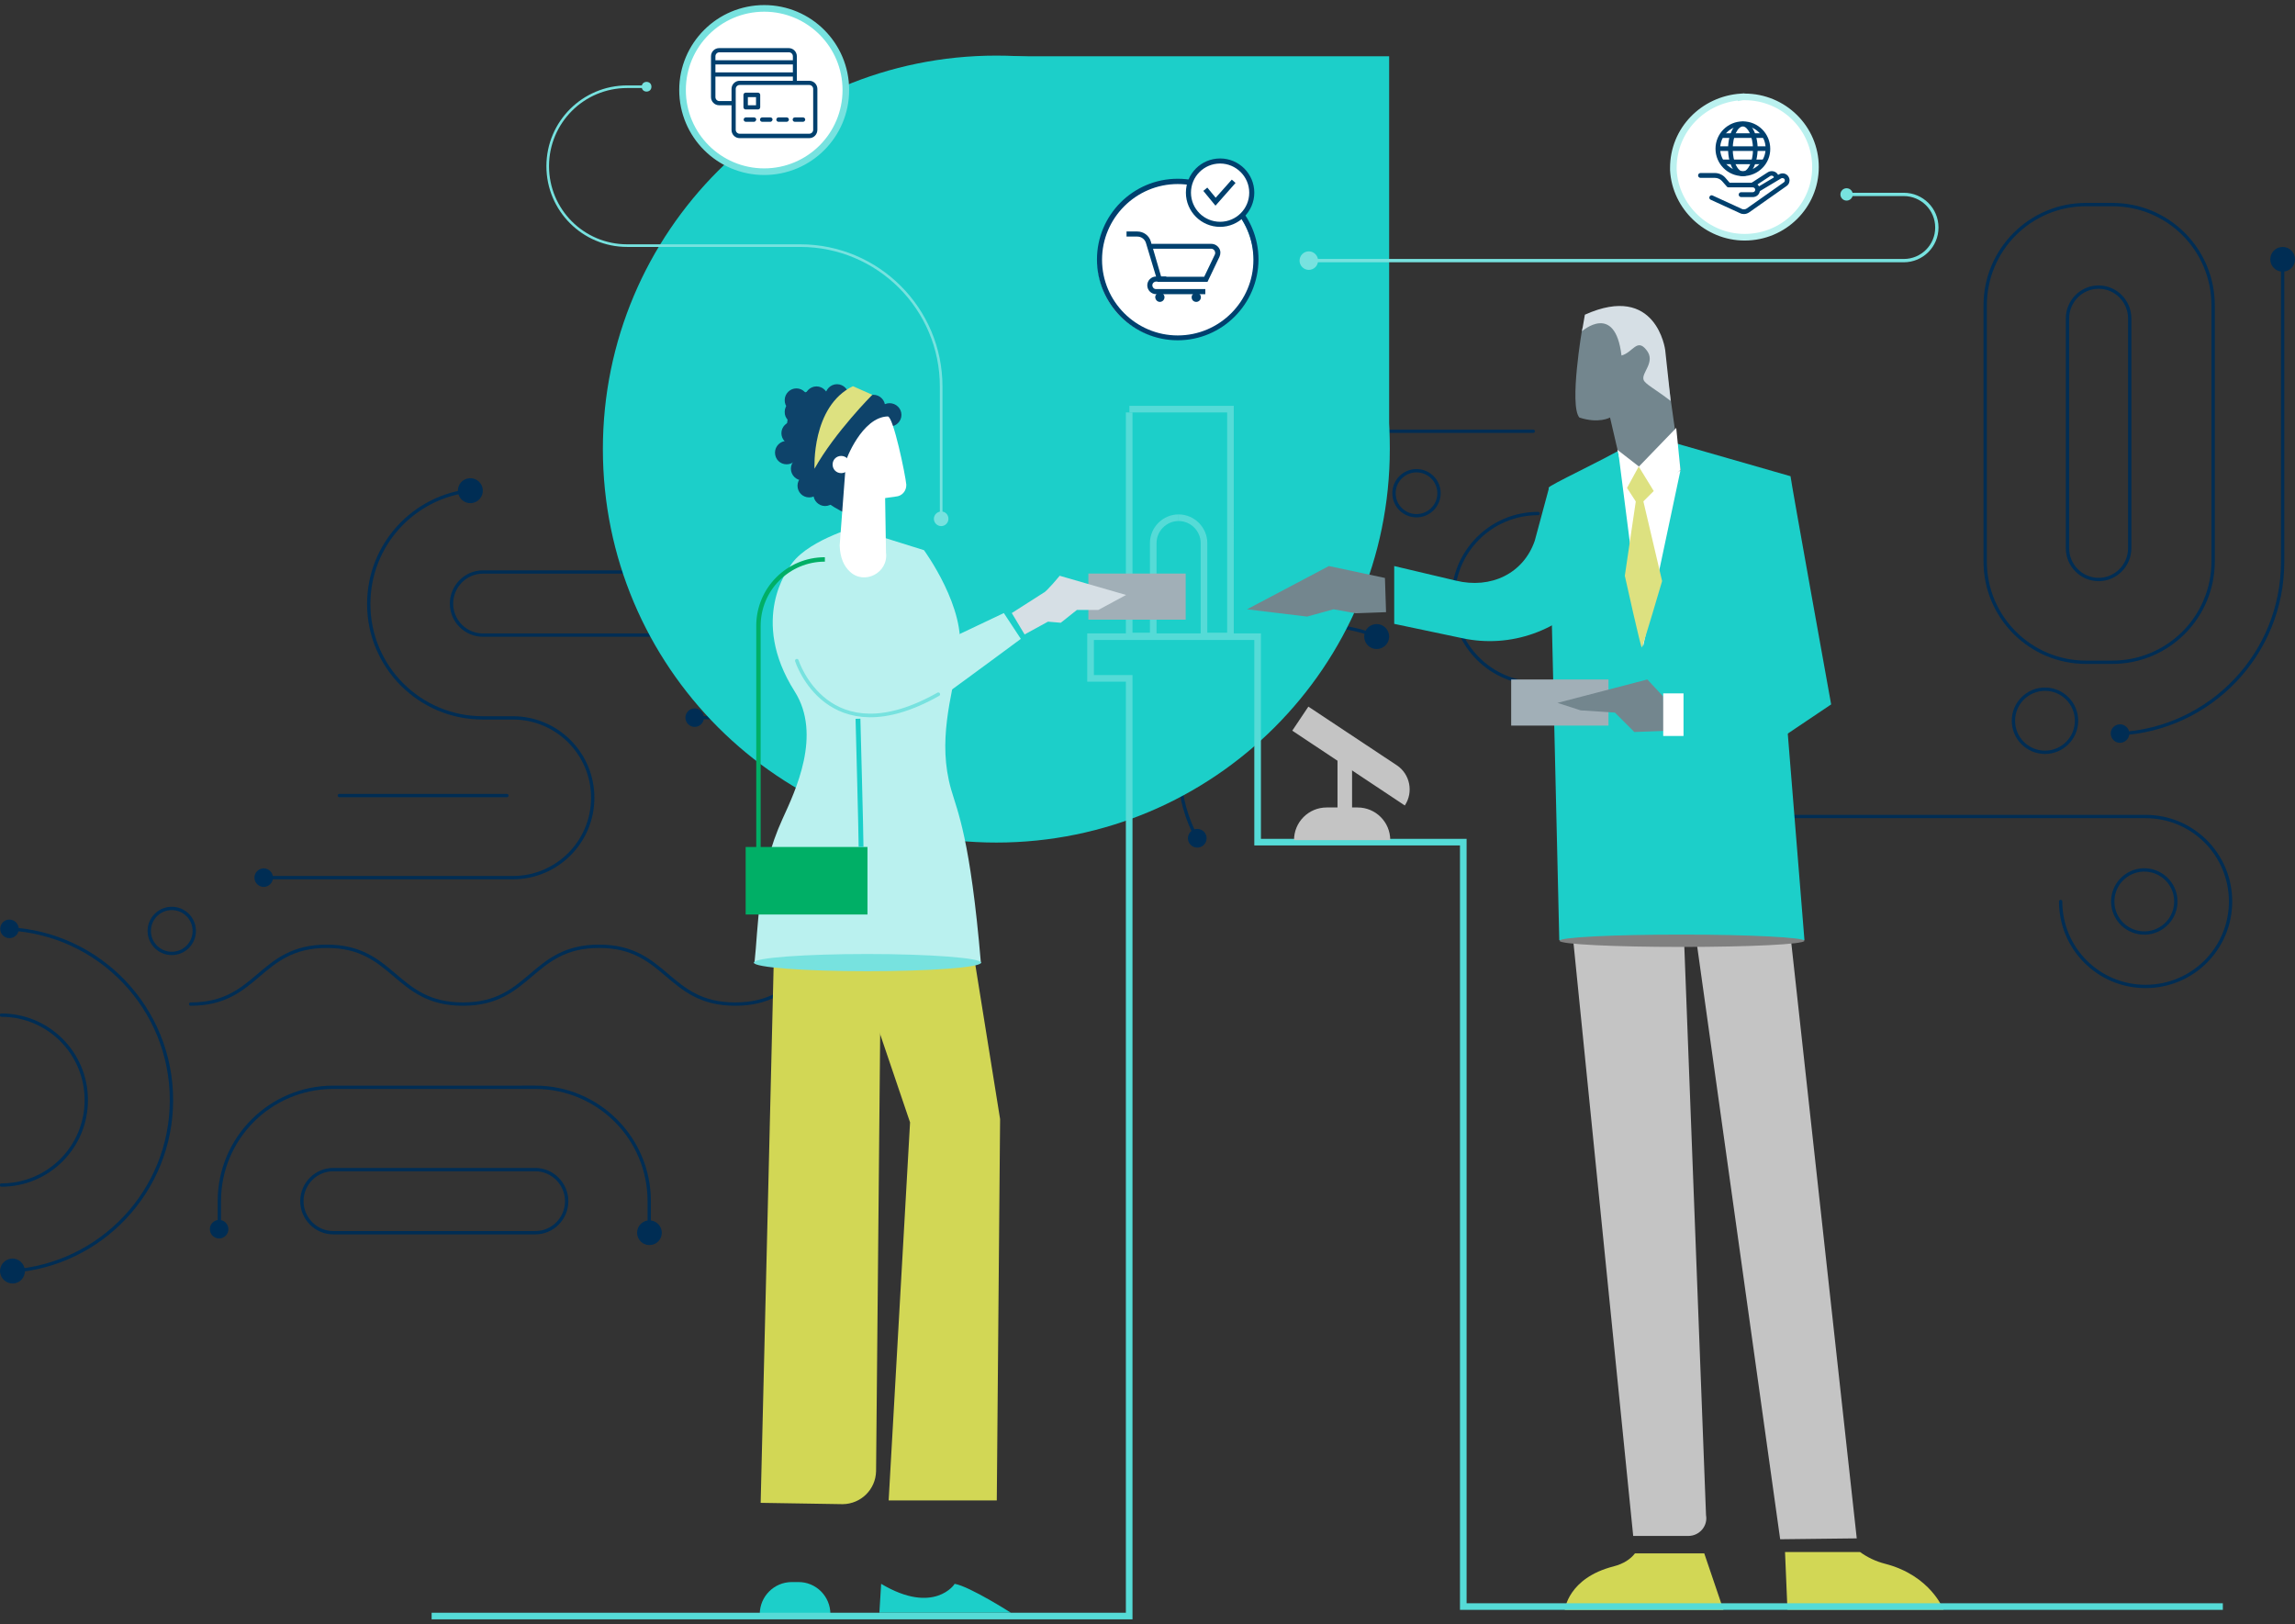 <?xml version="1.0" encoding="utf-8"?>
<!-- Generator: Adobe Illustrator 25.1.0, SVG Export Plug-In . SVG Version: 6.00 Build 0)  -->
<svg version="1.1" id="Layer_1" xmlns="http://www.w3.org/2000/svg" xmlns:xlink="http://www.w3.org/1999/xlink" x="0px" y="0px"
	 viewBox="0 0 1040 736" style="enable-background:new 0 0 1040 736;" xml:space="preserve">
<rect x="0" y="0" width="1040" height="736" fill="#333333" stroke="none"/>
<style type="text/css">
	.st0{fill:none;stroke:#002D54;stroke-width:1.5;stroke-linecap:round;stroke-miterlimit:10;}
	.st1{fill:#002D54;}
	.st2{fill:none;stroke:#002D54;stroke-width:1.5;stroke-linecap:round;stroke-miterlimit:10;}
	.st3{fill:#1CCFC9;}
	.st4{fill:#0E436A;}
	.st5{fill:#C4C4C4;}
	.st6{fill:#D2D755;}
	.st7{fill:#BAF1EF;}
	.st8{fill:#FFFFFF;}
	.st9{fill:#73868E;}
	.st10{fill:#D6DFE5;}
	.st11{fill:#808080;}
	.st12{fill:#77E2DF;}
	.st13{fill:#DDE180;}
	.st14{fill:#A1AFB7;}
	.st15{fill:none;stroke:#55DBD7;stroke-width:3;stroke-miterlimit:10;}
	.st16{fill:#00AF66;}
	.st17{fill:none;stroke:#1CCFC9;stroke-width:2.188;stroke-miterlimit:10;}
	.st18{fill:none;stroke:#00AF66;stroke-width:2;stroke-miterlimit:10;}
	.st19{fill:none;stroke:#77E2DF;stroke-width:1.641;stroke-linecap:round;stroke-linejoin:round;stroke-miterlimit:10;}
	.st20{fill:none;stroke:#77E2DF;stroke-width:1.5;stroke-miterlimit:10;}
	.st21{fill:#00406E;}
	.st22{fill:none;stroke:#77E2DF;stroke-width:1.183;stroke-miterlimit:10;}
	.st23{fill:#FFFFFF;stroke:#BAF1EF;stroke-width:3;stroke-miterlimit:10;}
	.st24{fill:#FFFFFF;stroke:#77E2DF;stroke-width:3;stroke-miterlimit:9.999;}
</style>
<g id="Layer_3">
	<g>
		<path class="st0" d="M0.6,537c21.3,0,38.5-17.2,38.5-38.5c0-21.3-17.2-38.5-38.5-38.5"/>
		<g>
			<g>
				<path class="st0" d="M5.4,576c40.4-2.8,72.3-36.4,72.3-77.5c0-41.6-32.6-75.5-73.7-77.6"/>
				<g>
					<path class="st1" d="M5.9,581.6c-3.1,0.1-5.7-2.3-5.9-5.4c-0.1-3.1,2.3-5.7,5.4-5.9c3.1-0.1,5.7,2.3,5.9,5.4
						C11.4,578.9,9,581.5,5.9,581.6z"/>
				</g>
				<g>
					<path class="st1" d="M4.4,416.7c-2.3-0.1-4.3,1.8-4.3,4.1c-0.1,2.3,1.8,4.3,4.1,4.3c2.3,0.1,4.3-1.8,4.3-4.1
						S6.7,416.8,4.4,416.7z"/>
				</g>
			</g>
		</g>
		<path class="st0" d="M933.8,408.5c0,21.3,17.2,38.5,38.5,38.5c21.3,0,38.5-17.2,38.5-38.5S993.6,370,972.3,370H744.6"/>
		<path class="st0" d="M1002.9,138.4v116c0,25.2-20.4,45.7-45.7,45.7h-11.9c-25.2,0-45.7-20.4-45.7-45.7v-116
			c0-25.2,20.4-45.7,45.7-45.7h11.9C982.5,92.7,1002.9,113.1,1002.9,138.4z"/>
		<path class="st0" d="M936.9,248.4c0,7.8,6.3,14.2,14.1,14.2s14.1-6.4,14.1-14.2V144.3c0-7.8-6.3-14.2-14.1-14.2
			s-14.1,6.4-14.1,14.2V248.4z"/>
		<g>
			<g>
				<path class="st0" d="M294.2,558.9v-14.6l0,0c0-28.5-23.1-51.6-51.6-51.6H151c-28.5,0-51.6,23.1-51.6,51.6l0,0v12.9"/>
				<g>
					<path class="st1" d="M299.9,558.6c0,3.1-2.5,5.6-5.6,5.6s-5.6-2.5-5.6-5.6s2.5-5.6,5.6-5.6C297.3,553,299.9,555.5,299.9,558.6z
						"/>
				</g>
				<g>
					<path class="st1" d="M95.1,557c0,2.3,1.9,4.2,4.2,4.2s4.2-1.9,4.2-4.2s-1.9-4.2-4.2-4.2S95.1,554.6,95.1,557z"/>
				</g>
			</g>
		</g>
		<path class="st0" d="M151,530c-7.8,0-14.2,6.4-14.2,14.3c0,7.8,6.4,14.3,14.2,14.3h91.6c7.8,0,14.2-6.4,14.2-14.3
			c0-7.8-6.4-14.3-14.2-14.3H151z"/>
		<g>
			<g>
				<path class="st0" d="M213.4,222.3c-26,2.7-46.3,24.6-46.3,51.4l0,0c0,28.5,23.1,51.6,51.6,51.6h13.7c20,0,36.2,16.2,36.2,36.2
					l0,0c0,20-16.2,36.2-36.2,36.2H119.3"/>
				<g>
					<path class="st1" d="M212.8,216.7c3.1-0.2,5.8,2.2,6,5.3c0.2,3.1-2.2,5.8-5.3,6c-3.1,0.2-5.8-2.2-6-5.3
						C207.3,219.5,209.7,216.9,212.8,216.7z"/>
				</g>
				<g>
					<path class="st1" d="M119.5,393.5c-2.3,0-4.2,1.9-4.2,4.2s1.9,4.2,4.2,4.2s4.2-1.9,4.2-4.2S121.8,393.5,119.5,393.5z"/>
				</g>
			</g>
		</g>
		<g>
			<g>
				<path class="st0" d="M366.4,222h95.8c28.5,0,51.6,23.1,51.6,51.6l0,0c0,28.5-23.1,51.6-51.6,51.6H314.6"/>
				<g>
					<path class="st1" d="M366.7,227.6c-3.1,0-5.6-2.5-5.6-5.6s2.5-5.6,5.6-5.6s5.6,2.5,5.6,5.6S369.8,227.6,366.7,227.6z"/>
				</g>
				<g>
					<path class="st1" d="M314.8,321c-2.3,0-4.2,1.9-4.2,4.2s1.9,4.2,4.2,4.2c2.3,0,4.2-1.9,4.2-4.2S317.1,321,314.8,321z"/>
				</g>
			</g>
		</g>
		<path class="st0" d="M218.9,287.8h243.4c7.8,0,14.2-6.4,14.2-14.3c0-7.8-6.4-14.3-14.2-14.3H218.8c-7.8,0-14.2,6.5-14.2,14.3
			C204.6,281.4,211,287.8,218.9,287.8"/>
		<line class="st0" x1="153.8" y1="360.5" x2="229.7" y2="360.5"/>
		<line class="st0" x1="618.9" y1="195.4" x2="694.8" y2="195.4"/>
		<line class="st0" x1="479.8" y1="158.5" x2="594.4" y2="158.5"/>
		
			<ellipse transform="matrix(0.16 -0.987 0.987 0.16 413.013 1302.404)" class="st0" cx="971.9" cy="408.5" rx="14.3" ry="14.3"/>
		<circle class="st0" cx="926.7" cy="326.6" r="14.3"/>
		
			<ellipse transform="matrix(0.707 -0.707 0.707 0.707 -275.522 178.637)" class="st2" cx="77.9" cy="421.9" rx="10.2" ry="10.2"/>
		<ellipse class="st2" cx="641.9" cy="223.5" rx="10.2" ry="10.2"/>
		<circle class="st0" cx="562.3" cy="228.9" r="38.5"/>
		<path class="st0" d="M697,232.7c-21.3,0-38.5,17.2-38.5,38.5s17.2,38.5,38.5,38.5"/>
		<g>
			<g>
				<path class="st0" d="M624.1,288.5c-12.8-5.3-27.4-6.5-41.9-2.5c-34.6,9.5-54.9,45.3-45.4,79.9c1.4,5,3.3,9.8,5.8,14.2"/>
				<g>
					<path class="st1" d="M626.2,283.3c2.8,1.3,4.1,4.6,2.8,7.5c-1.3,2.8-4.6,4.1-7.5,2.8c-2.8-1.3-4.1-4.6-2.8-7.5
						C620,283.3,623.3,282,626.2,283.3z"/>
				</g>
				<g>
					<path class="st1" d="M538.9,382c1.2,2,3.8,2.7,5.8,1.5s2.7-3.8,1.5-5.8s-3.8-2.7-5.8-1.5C538.4,377.4,537.7,380,538.9,382z"/>
				</g>
			</g>
		</g>
		<g>
			<g>
				<path class="st0" d="M557.1,220.2c-3,1.8-5,5-5,8.8c0,4.2,2.6,7.9,6.2,9.4"/>
				<g>
					<path class="st1" d="M555.3,214.9c3-0.9,6.1,0.9,7,3.8c0.9,3-0.9,6.1-3.8,7c-3,0.9-6.1-0.9-7-3.8
						C550.6,218.9,552.3,215.8,555.3,214.9z"/>
				</g>
				<g>
					<path class="st1" d="M557.2,242.4c2.3,0.5,4.5-1,5-3.3s-1-4.5-3.3-5s-4.5,1-5,3.3C553.5,239.6,555,241.9,557.2,242.4z"/>
				</g>
			</g>
		</g>
		<path class="st0" d="M697,261c-5.6,0-10.2,4.6-10.2,10.2s4.6,10.2,10.2,10.2"/>
		<g>
			<g>
				<path class="st0" d="M1034.4,117.2v137.4c0,41.7-32.8,75.8-73.9,77.9"/>
				<g>
					<path class="st1" d="M1028.8,117.5c0-3.1,2.5-5.6,5.6-5.6s5.6,2.5,5.6,5.6s-2.5,5.6-5.6,5.6S1028.8,120.6,1028.8,117.5z"/>
				</g>
				<g>
					<path class="st1" d="M960.6,328.2c-2.3,0.1-4.2,2-4.1,4.3c0.1,2.3,2,4.2,4.3,4.1s4.2-2,4.1-4.3
						C964.9,330,962.9,328.2,960.6,328.2z"/>
				</g>
			</g>
		</g>
		<path class="st0" d="M86.4,455c30.8,0,30.8-26.2,61.7-26.2c30.8,0,30.8,26.2,61.7,26.2c30.8,0,30.8-26.2,61.7-26.2
			c30.8,0,30.8,26.2,61.7,26.2s30.8-26.2,61.7-26.2"/>
	</g>
</g>
<g id="Layer_1_1_">
	<g>
		<path class="st3" d="M629.5,25.5H450.7v178.8h178.8V25.5z"/>
		<path class="st3" d="M451.5,381.8c98.5,0,178.3-79.8,178.3-178.3S550,25.2,451.5,25.2S273.2,105,273.2,203.5
			S353,381.8,451.5,381.8z"/>
	</g>
	<path class="st4" d="M403.1,193.3c3,0,5.4-2.4,5.4-5.3s-2.4-5.3-5.4-5.3c-2.9,0-5.3,2.4-5.3,5.3S400.2,193.3,403.1,193.3z"/>
	<path class="st4" d="M395.8,189.5c2.9,0,5.3-2.4,5.3-5.3s-2.4-5.3-5.3-5.3s-5.3,2.4-5.3,5.3C390.5,187.1,392.8,189.5,395.8,189.5z"
		/>
	<path class="st4" d="M402.3,188.7c0,0-31.7-18.5-40.8-8.8c-9.2,9.7-7.7,38.8,21.9,52.8L402.3,188.7z"/>
	<path class="st3" d="M631.8,256.5v26.2l30.9,6.5c21.9,4.7,44.5-3.4,58.7-20.8L702,220.9l-6.5,24.1c-5.1,14.9-19.9,22-35.8,18.1
		L631.8,256.5z"/>
	<path class="st5" d="M811.5,425.1l29.9,272l-34.7,0.4L768,421L811.5,425.1z"/>
	<path class="st5" d="M711.7,414l28.4,282h25c5,0,8.9-4.5,8-9.4l-10.3-269.8L711.7,414z"/>
	<path class="st3" d="M817.7,426H706.6l-4.8-205c0-1.1,24.4-12.3,35.4-18.9l21.6-1.4l52.6,15.1L809.3,322L817.7,426z"/>
	<path class="st6" d="M399.3,421.3l-48.4,3.3L344.7,681l37.2,0.6c8.2-0.1,14.9-6.6,15.1-14.9L399.3,421.3z"/>
	<path class="st6" d="M437.5,409.3l-36.7,2.5l-6.9,4c0.1,1.1-0.8,2.1-1.9,1.8l-8.5-1.7c-1.1-0.2-2.2,0.7-1.9,1.9l30.8,90.8
		l-9.7,171.3h49l1.5-172.8L437.5,409.3z"/>
	<path class="st7" d="M444.5,436.3H341.9c1.8-16.1,1.3-40.3,12.7-65.2c5.8-12.7,18-38.1,5.5-57.8c-20.8-32.8-2.5-56-2.5-56
		c6.3-11.8,30.2-18.5,30.2-18.5l1.8,1.4l29.1,9.1c0,0,19.6,26.7,15.9,47c-3.6,20.4-9.8,39.6-3.6,61.4
		C433.9,367.8,439.7,379.8,444.5,436.3z"/>
	<path class="st8" d="M761.5,213.2l-16.9,79.7l-11.1-86.8L761.5,213.2z"/>
	<path class="st9" d="M717,148.9c0,0-6,34.8-1.3,40.3c8.8,2.9,13.9,0,13.9,0l3.4,14.6c5.3,19.1,18.4,16.8,28.6,9.3l-6.9-49.1
		C754.5,164,745.5,125,717,148.9z"/>
	<path class="st10" d="M746.1,158.6c4.4,5.4-2.4,10.3-1.3,13.5c0.6,1.9,5.3,4.2,12.3,9.6l-2.5-23.1c0,0-3.9-30.6-36.4-16l-1.3,7.5
		c0,0,15-13.3,17.9,11C740,159.7,741.8,153.1,746.1,158.6z"/>
	<path class="st3" d="M399.3,717.7l-0.8,13.1h59.6c0,0-18.8-12-25.5-13.1C432.8,717.7,423.3,732,399.3,717.7z"/>
	<path class="st8" d="M402.3,188.7c2.5-0.1,8,26.5,8.4,30.9c0.1,2.8-1.9,5.2-4.7,5.4l-4.9,0.7l0.4,24.7c1.2,9.1-9.8,14.9-16.4,8.6
		c-2.5-2.3-4.4-6-4.6-11.8l2.9-38.4C383.1,208.9,390.5,189,402.3,188.7z"/>
	<path class="st8" d="M381.2,214.4c2.2,0,3.9-1.7,3.9-3.9c0-2.1-1.7-3.9-3.9-3.9c-2.2,0-3.9,1.7-3.9,3.9S379,214.4,381.2,214.4z"/>
	<path class="st3" d="M376.3,731.4h-32c0-8,6.5-14.5,14.5-14.5h2.9C369.8,716.8,376.3,723.4,376.3,731.4z"/>
	<path class="st6" d="M731.2,709.8c-20.7,5.3-22.1,19.7-22.1,19.7H781l-8.7-25.6h-31.4C738.9,706.5,735.8,708.6,731.2,709.8z"/>
	<path class="st6" d="M810,729.4h70.7c0,0-5.8-15.5-26.5-20.8c-4.3-1.1-8.1-3-11.3-5.3h-34L810,729.4z"/>
	<path class="st11" d="M762.2,429.1c30.7,0,55.5-1.2,55.5-2.8c0-1.5-24.8-2.8-55.5-2.8s-55.5,1.2-55.5,2.8
		C706.7,427.9,731.5,429.1,762.2,429.1z"/>
	<path class="st12" d="M393.1,440.1c28.4,0,51.5-1.7,51.5-3.9c0-2.1-23.1-3.9-51.5-3.9s-51.5,1.7-51.5,3.9
		C341.6,438.4,364.7,440.1,393.1,440.1z"/>
	<path class="st8" d="M759.6,193.9l-16.9,17.5l-9.8-7.6l4.5,17.3h16.4l7.7-8.2L759.6,193.9z"/>
	<path class="st13" d="M742.6,211.4l6.8,11.1l-6.8,6.8l-5.3-8.2L742.6,211.4z"/>
	<path class="st13" d="M753.2,263.3c0,0-8.7,29.6-9.2,30.1c-0.4,0.5-7.7-32.5-7.7-32.5l6.3-42.7L753.2,263.3z"/>
	<path class="st3" d="M730.4,308.4l57.8-1v28.2h-58.3L730.4,308.4z"/>
	<path class="st14" d="M728.9,307.9h-44.1v20.9h44.1V307.9z"/>
	<path class="st9" d="M705.8,318.5l40.7-10.6l7.2,7.7l0.5,15.6l-13.6,0.5l-8.8-8.8l-15.5-1L705.8,318.5z"/>
	<path class="st9" d="M565.1,276.1l37.1-19.6l25.4,5.4l0.5,15.5l-13.7,0.5l-10.1-1.8l-12,3.3L565.1,276.1z"/>
	<path class="st3" d="M811.4,215.8c0,1.4,18.4,103.4,18.4,103.4L792.9,344L811.4,215.8z"/>
	<path class="st8" d="M762.9,314.2h-9.2v19.3h9.2V314.2z"/>
	<path class="st4" d="M360.9,186.6c2.9,0,5.3-2.4,5.3-5.3s-2.4-5.3-5.3-5.3s-5.3,2.4-5.3,5.3C355.5,184.2,357.9,186.6,360.9,186.6z"
		/>
	<path class="st4" d="M370,185.7c2.9,0,5.3-2.4,5.3-5.3s-2.4-5.3-5.3-5.3s-5.3,2.4-5.3,5.3C364.7,183.3,367.1,185.7,370,185.7z"/>
	<path class="st4" d="M356.5,210.4c2.9,0,5.3-2.4,5.3-5.3s-2.4-5.3-5.3-5.3s-5.3,2.4-5.3,5.3C351.2,208.1,353.5,210.4,356.5,210.4z"
		/>
	<path class="st4" d="M363.7,217.7c2.9,0,5.4-2.4,5.4-5.3s-2.4-5.3-5.4-5.3s-5.3,2.4-5.3,5.3S360.8,217.7,363.7,217.7z"/>
	<path class="st4" d="M359.4,201.6c2.9,0,5.3-2.4,5.3-5.3s-2.4-5.3-5.3-5.3s-5.3,2.4-5.3,5.3C354.1,199.2,356.5,201.6,359.4,201.6z"
		/>
	<path class="st4" d="M360.9,191.9c2.9,0,5.3-2.4,5.3-5.3s-2.4-5.3-5.3-5.3s-5.3,2.4-5.3,5.3C355.5,189.6,357.9,191.9,360.9,191.9z"
		/>
	<path class="st4" d="M366.7,225.4c2.9,0,5.3-2.4,5.3-5.3s-2.4-5.3-5.3-5.3s-5.3,2.4-5.3,5.3S363.7,225.4,366.7,225.4z"/>
	<path class="st4" d="M373.9,229.3c2.9,0,5.3-2.4,5.3-5.3s-2.4-5.3-5.3-5.3s-5.3,2.4-5.3,5.3C368.6,226.9,371,229.3,373.9,229.3z"/>
	<path class="st4" d="M379.3,184.7c2.9,0,5.3-2.4,5.3-5.3s-2.4-5.3-5.3-5.3s-5.3,2.4-5.3,5.3C374,182.3,376.4,184.7,379.3,184.7z"/>
	<path class="st13" d="M395.3,178.9c0,0-16.9,16.9-26.2,33.5c0,0-1.5-28.2,17.4-37.4L395.3,178.9z"/>
	<g>
		<path class="st15" d="M1007.3,728H663.1V381.6h-93.2v-93.1h-75.7v18.9h17.5v424.9H195.6"/>
		<path class="st15" d="M511.7,186.9v101.3h10.9v-42.1c0-6.3,5.2-11.5,11.5-11.5"/>
		<path class="st15" d="M534.1,234.6c6.3,0,11.5,5.2,11.5,11.5v42.1h12V185.4h-45.8"/>
	</g>
	<path class="st7" d="M454.9,277.8l-45.1,21.4c0,0-1,28.2,2.4,26.7s50.4-36.4,50.4-36.4L454.9,277.8z"/>
	<path class="st16" d="M393.1,383.8h-55.2v30.6h55.2V383.8z"/>
	<path class="st17" d="M390.2,383.8c0-5.8-1.4-58.1-1.4-58.1"/>
	<path class="st18" d="M343.7,390.3V283.6c0-16.6,13.4-30.1,30.1-30.1"/>
	<path class="st19" d="M361.1,299.4c0,0,13.8,43.6,64.1,15.2"/>
	<path class="st14" d="M537.3,259.9h-44.1v20.9h44.1V259.9z"/>
	<path class="st10" d="M472.9,268.6c1.4-0.5,7.3-7.7,7.3-7.7l30.1,8.7l-12.6,6.8H488l-7.3,5.8l-5.8-0.5l-10.6,5.8l-5.8-9.7
		L472.9,268.6z"/>
	<g>
		<path class="st5" d="M586.4,380.7H630c0-8.2-6.6-14.8-14.8-14.8h-14C593,365.9,586.4,372.5,586.4,380.7z"/>
		<path class="st5" d="M636.6,365c4-6,2.4-14.2-3.6-18.2l-40.1-26.6l-7.3,10.9L636.6,365z"/>
		<path class="st5" d="M606.1,340.3h6.6v34.6h-6.6V340.3z"/>
	</g>
	<g>
		<g>
			<path class="st20" d="M592.9,118.1h269.8c8.3,0,15-6.7,15-15l0,0c0-8.3-6.7-15-15-15h-25.9"/>
			<g>
				<path class="st12" d="M593.1,122.3c-2.3,0-4.2-1.9-4.2-4.2s1.9-4.2,4.2-4.2s4.2,1.9,4.2,4.2S595.4,122.3,593.1,122.3z"/>
			</g>
			<g>
				<circle class="st12" cx="836.8" cy="88.1" r="2.8"/>
			</g>
		</g>
	</g>
	<g>
		<path class="st8" d="M532.8,153.7c19.6,0,35.4-15.9,35.4-35.4c0-19.6-15.9-35.4-35.4-35.4c-19.6,0-35.4,15.9-35.4,35.4
			C497.4,137.9,513.2,153.7,532.8,153.7z"/>
		<path class="st21" d="M533.7,154.2c-20.2,0-36.6-16.4-36.6-36.6S513.5,81,533.7,81c20.2,0,36.6,16.4,36.6,36.6
			C570.2,137.8,553.8,154.2,533.7,154.2z M533.7,83.4c-18.9,0-34.3,15.4-34.3,34.3s15.4,34.3,34.3,34.3c18.9,0,34.3-15.4,34.3-34.3
			S552.6,83.4,533.7,83.4z"/>
		<g>
			<path class="st8" d="M552.8,101.2c7.8,0,14.1-6.3,14.1-14.1S560.6,73,552.8,73s-14.1,6.3-14.1,14.1
				C538.8,94.9,545.1,101.2,552.8,101.2z"/>
			<path class="st21" d="M552.9,102.8c-8.6,0-15.5-7-15.5-15.5c0-8.6,7-15.5,15.5-15.5c8.6,0,15.5,7,15.5,15.5
				S561.4,102.8,552.9,102.8z M552.9,74.1c-7.3,0-13.2,5.9-13.2,13.2s5.9,13.2,13.2,13.2s13.2-5.9,13.2-13.2S560.1,74.1,552.9,74.1z
				"/>
			<path class="st21" d="M550.8,93.2l-5.5-6.7l1.8-1.5l3.8,4.6l7.3-8.2l1.7,1.5L550.8,93.2z"/>
		</g>
		<path class="st21" d="M547.2,127.7h-22.6l-5.3-17.6c-0.5-1.7-2.1-2.9-3.9-2.9h-4.9v-2.3h4.9c2.8,0,5.3,1.8,6.1,4.5l0.3,1.1h27.1
			c1.4,0,2.7,0.7,3.5,1.9s0.8,2.7,0.2,4L547.2,127.7z M526.2,125.4h19.5l4.8-10c0.3-0.6,0.2-1.2-0.1-1.8c-0.3-0.5-0.9-0.9-1.5-0.9
			h-26.4L526.2,125.4z"/>
		<path class="st21" d="M546.2,133.3h-22.3c-2.2,0-4-1.8-4-4s1.8-4,4-4h4.6v2.3h-4.6c-0.9,0-1.7,0.7-1.7,1.7c0,0.9,0.7,1.7,1.7,1.7
			h22.3V133.3z"/>
		<path class="st21" d="M525.6,136.8c1.1,0,2.1-0.9,2.1-2.1c0-1.1-0.9-2.1-2.1-2.1c-1.1,0-2.1,0.9-2.1,2.1
			C523.6,135.9,524.5,136.8,525.6,136.8z"/>
		<path class="st21" d="M542.1,136.8c1.1,0,2.1-0.9,2.1-2.1c0-1.1-0.9-2.1-2.1-2.1c-1.1,0-2.1,0.9-2.1,2.1S540.9,136.8,542.1,136.8z
			"/>
	</g>
	<g>
		<g>
			<path class="st22" d="M426.5,235.2v-60c0-35.3-28.6-63.9-63.9-63.9h-78.4c-19.9,0-36-16.1-36-36l0,0c0-19.9,16.1-36,36-36h9"/>
			<g>
				<path class="st12" d="M429.8,235.1c0,1.8-1.5,3.3-3.3,3.3s-3.3-1.5-3.3-3.3s1.5-3.3,3.3-3.3
					C428.3,231.7,429.8,233.2,429.8,235.1z"/>
			</g>
			<g>
				<circle class="st12" cx="293" cy="39.3" r="2.2"/>
			</g>
		</g>
	</g>
	<g>
		<path class="st23" d="M758.3,77.1c0.9,16.7,15.2,30.4,32.3,30.4c17.7,0,32.1-14.2,32.1-31.8s-14.4-31.8-32.1-31.8
			c-0.6,0-1.1,0-1.6,0.1v-0.1c-17.3,1.2-30.7,15-30.7,32.2C758.3,76.5,758.3,76.9,758.3,77.1z"/>
		<g>
			<path class="st21" d="M789.8,79.8c-6.9,0-12.4-5.6-12.4-12.4c0-6.9,5.6-12.4,12.4-12.4c6.9,0,12.4,5.6,12.4,12.4
				C802.3,74.2,796.7,79.8,789.8,79.8z M789.8,57c-5.7,0-10.3,4.6-10.3,10.3s4.6,10.3,10.3,10.3s10.3-4.6,10.3-10.3
				C800.2,61.6,795.5,57,789.8,57z"/>
			<path class="st21" d="M789.8,79.8c-3.7,0-6.7-5.4-6.7-12.3c0-6.9,2.9-12.3,6.7-12.3c3.7,0,6.7,5.4,6.7,12.3
				C796.4,74.4,793.5,79.8,789.8,79.8z M789.8,57.3c-2.2,0-4.6,4.2-4.6,10.2s2.4,10.2,4.6,10.2c2.2,0,4.6-4.2,4.6-10.2
				C794.3,61.5,791.9,57.3,789.8,57.3z"/>
			<path class="st21" d="M801.2,66.3h-22.8v2.1h22.8V66.3z"/>
			<path class="st21" d="M799.7,60.4h-19.2v2.1h19.2V60.4z"/>
			<path class="st21" d="M799.7,72.3h-19.2v2.1h19.2V72.3z"/>
			<path class="st21" d="M794.3,89.3H789c-0.6,0-1.1-0.5-1.1-1.1s0.5-1.1,1.1-1.1h5.3c0.6,0,1.1-0.5,1.1-1.1s-0.5-1.1-1.1-1.1h-11
				c-0.3,0-0.6-0.1-0.8-0.4l-2.2-2.5c-0.8-0.9-2-1.4-3.2-1.4h-6.5c-0.6,0-1.1-0.5-1.1-1.1s0.5-1.1,1.1-1.1h6.5
				c1.8,0,3.6,0.8,4.8,2.2l1.9,2.2h10.5c1.8,0,3.2,1.4,3.2,3.2C797.6,87.9,796.1,89.3,794.3,89.3z"/>
			<path class="st21" d="M790.3,97c-0.6,0-1.2-0.1-1.8-0.4l-13.3-6.1c-0.5-0.2-0.8-0.9-0.5-1.4c0.2-0.5,0.9-0.8,1.4-0.5l13.3,6.1
				c0.7,0.3,1.5,0.2,2.1-0.2l16.9-11.9c0.2-0.2,0.4-0.4,0.4-0.7s0-0.6-0.2-0.8c-0.3-0.4-0.9-0.5-1.4-0.3L797,86.9
				c-0.5,0.3-1.1,0.1-1.4-0.4c-0.3-0.5-0.1-1.1,0.4-1.4l10.2-6.1c1.4-0.8,3.1-0.5,4.1,0.8c0.5,0.7,0.8,1.6,0.6,2.4
				c-0.1,0.9-0.6,1.6-1.3,2.1l-16.9,11.9C792,96.7,791.1,97,790.3,97z"/>
			<path class="st21" d="M794.4,84.9l-1.1-1.8l7.9-5.1c1.4-0.8,3.2-0.5,4.2,0.7c0.6,0.7,0.8,1.7,0.6,2.6l-2.1-0.4
				c0.1-0.3,0-0.6-0.2-0.9c-0.3-0.4-0.9-0.5-1.4-0.3L794.4,84.9z"/>
		</g>
	</g>
	<g>
		<ellipse class="st24" cx="346.3" cy="40.8" rx="37" ry="37"/>
		<g>
			<rect x="323.1" y="27.3" class="st21" width="37.1" height="1.9"/>
			<rect x="323.1" y="32.8" class="st21" width="37.1" height="1.9"/>
			<path class="st21" d="M341.7,55.2H338c-0.5,0-1-0.4-1-1c0-0.5,0.4-1,1-1h3.7c0.5,0,1,0.4,1,1C342.6,54.7,342.2,55.2,341.7,55.2z"
				/>
			<path class="st21" d="M349.1,55.2h-3.7c-0.5,0-1-0.4-1-1c0-0.5,0.4-1,1-1h3.7c0.5,0,1,0.4,1,1C350,54.7,349.6,55.2,349.1,55.2z"
				/>
			<path class="st21" d="M356.5,55.2h-3.7c-0.5,0-1-0.4-1-1c0-0.5,0.4-1,1-1h3.7c0.5,0,1,0.4,1,1C357.5,54.7,357,55.2,356.5,55.2z"
				/>
			<path class="st21" d="M363.9,55.2h-3.7c-0.5,0-1-0.4-1-1c0-0.5,0.4-1,1-1h3.7c0.5,0,1,0.4,1,1C364.9,54.7,364.4,55.2,363.9,55.2z
				"/>
			<path class="st21" d="M343.5,49.6h-5.6c-0.5,0-1-0.4-1-1V43c0-0.5,0.4-1,1-1h5.6c0.5,0,1,0.4,1,1v5.6
				C344.5,49.2,344,49.6,343.5,49.6z M338.9,47.7h3.7V44h-3.7V47.7z"/>
			<path class="st21" d="M366.7,62.6h-31.5c-2.1,0-3.7-1.7-3.7-3.7V40.3c0-2.1,1.7-3.7,3.7-3.7h31.5c2.1,0,3.7,1.7,3.7,3.7v18.5
				C370.4,60.9,368.8,62.6,366.7,62.6z M335.2,38.5c-1,0-1.8,0.8-1.8,1.8v18.5c0,1,0.8,1.8,1.8,1.8h31.5c1,0,1.8-0.8,1.8-1.8V40.3
				c0-1-0.8-1.8-1.8-1.8H335.2z"/>
			<path class="st21" d="M332.4,47.7h-6.5c-2.1,0-3.7-1.7-3.7-3.7V25.5c0-2.1,1.7-3.7,3.7-3.7h31.5c2.1,0,3.7,1.7,3.7,3.7v12.1h-1.8
				V25.5c0-1-0.8-1.8-1.8-1.8H326c-1,0-1.8,0.8-1.8,1.8V44c0,1,0.8,1.8,1.8,1.8h6.5v1.9H332.4z"/>
		</g>
	</g>
</g>
</svg>

